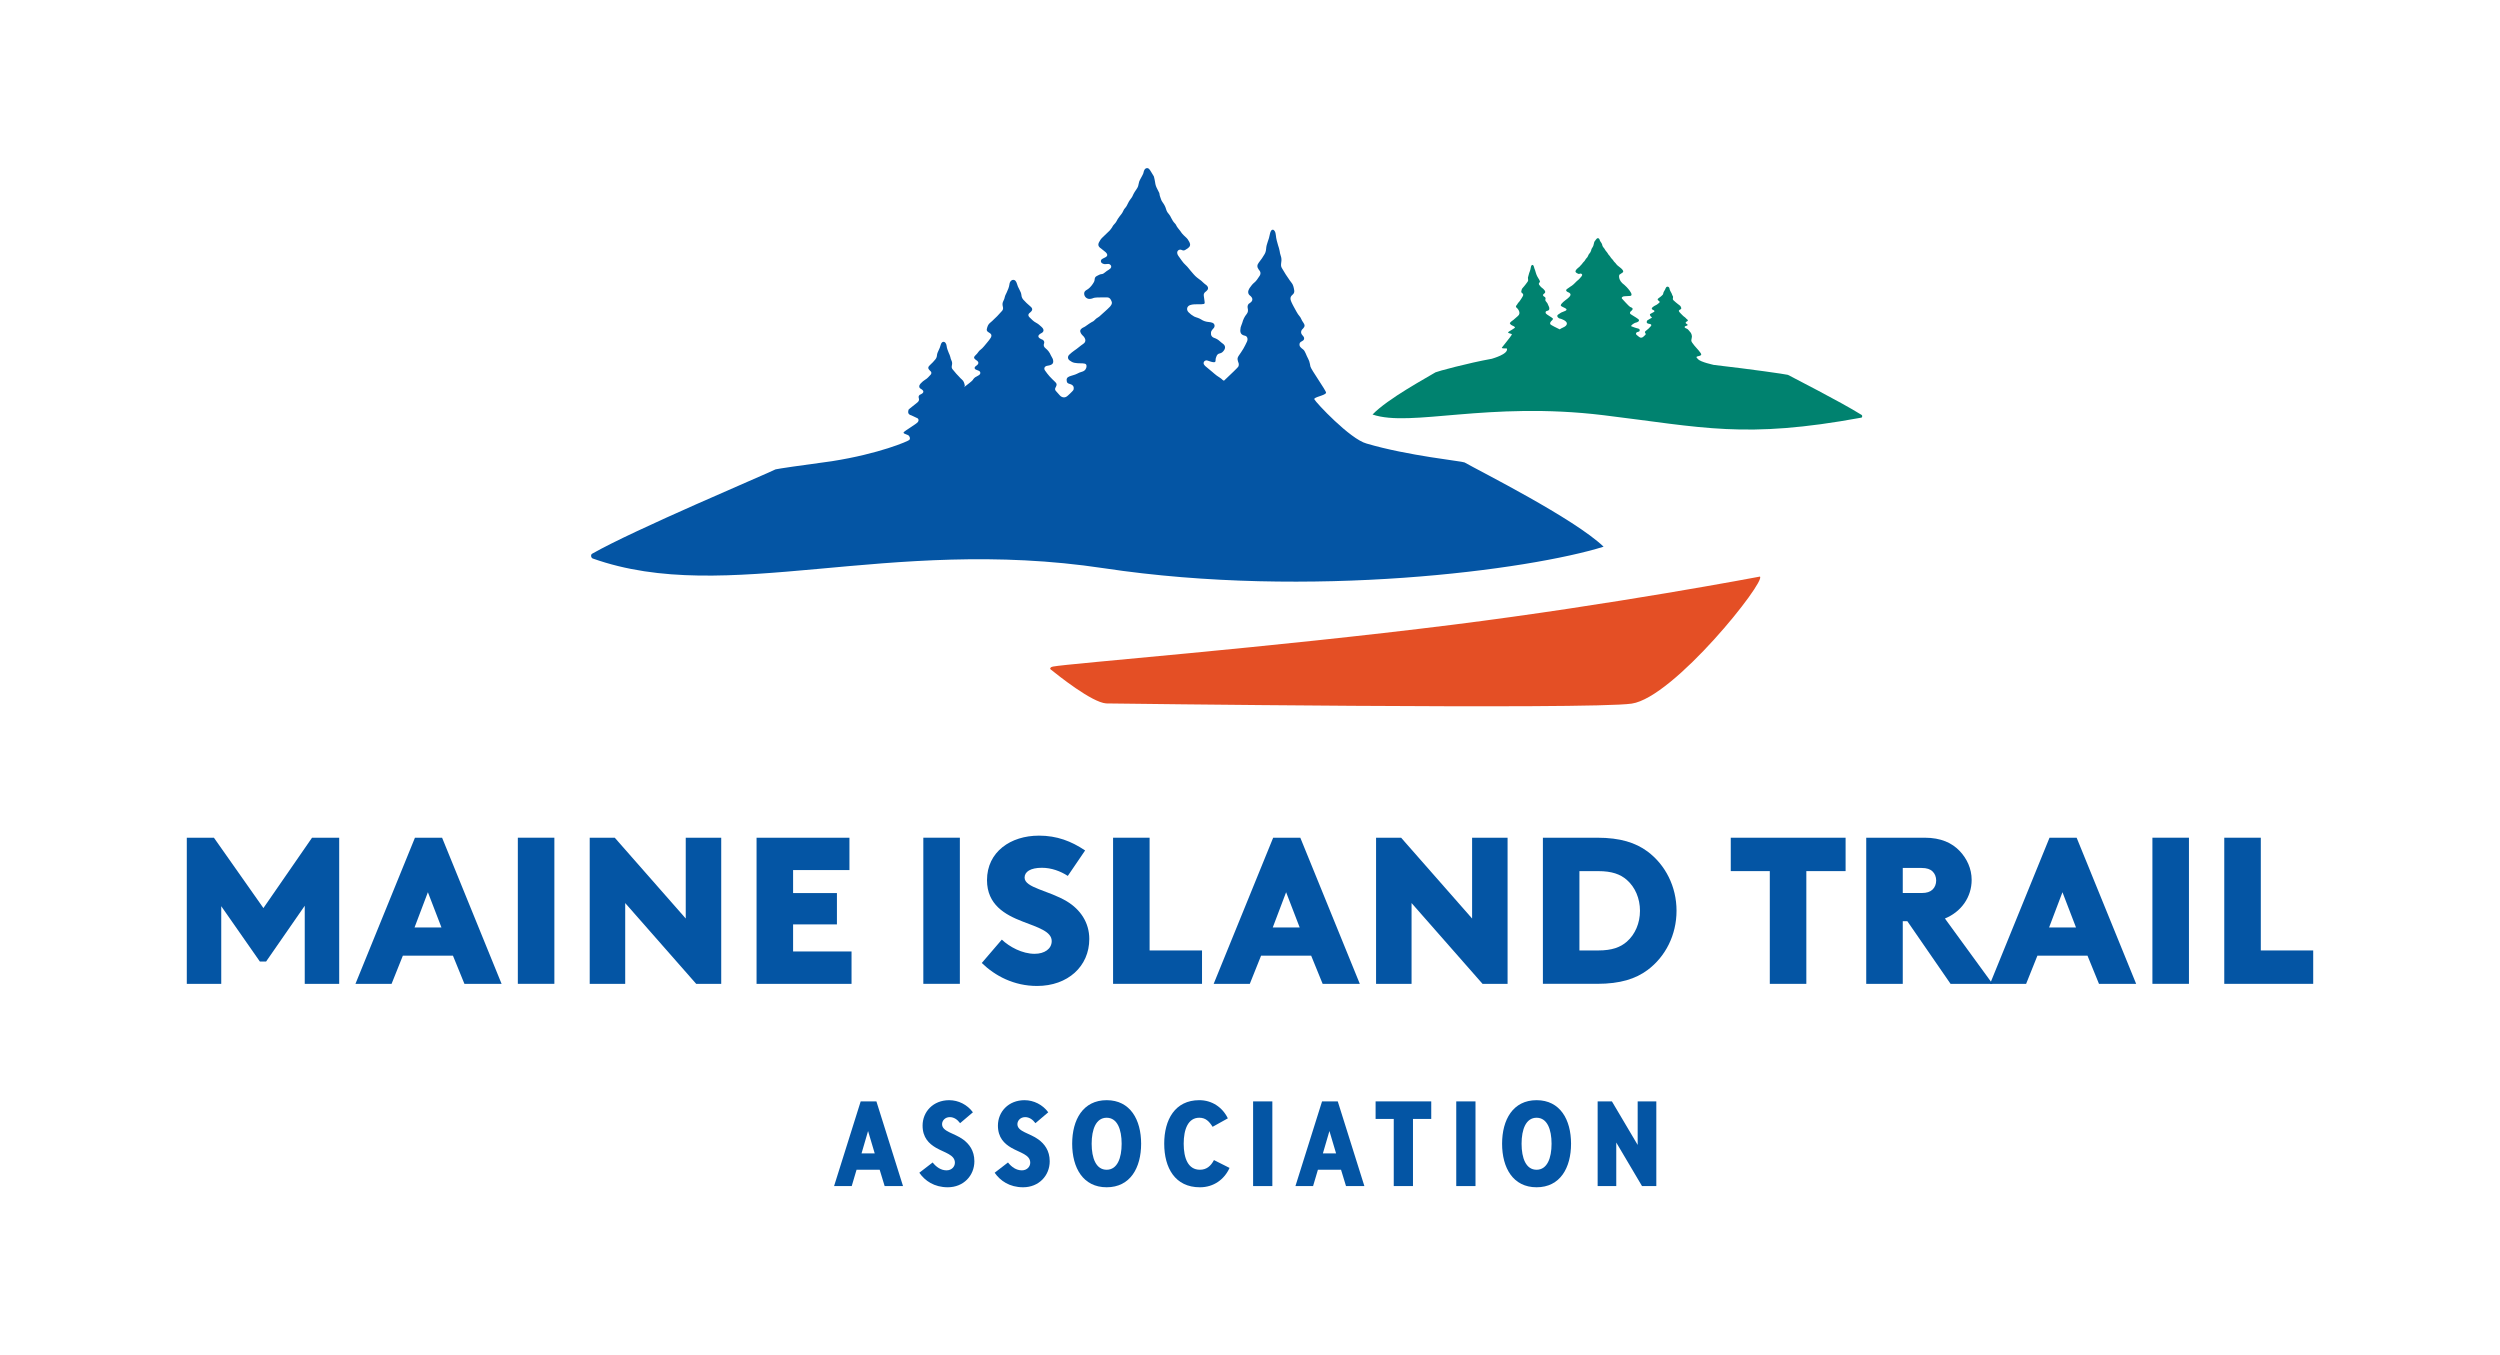 <svg viewBox="0 0 218.42 118.42" xmlns="http://www.w3.org/2000/svg"><g fill="#0455a4"><path d="m16.32 85.957v-12.767h2.37l4.324 6.146 4.248-6.146h2.373v12.767h-3.01v-6.822l-3.375 4.87h-.547l-3.373-4.833v6.786z"/><path d="m31.055 85.957 5.198-12.767h2.372l5.198 12.767h-3.247l-1.003-2.463h-4.376l-.986 2.463zm5.162-4.925h2.353l-1.186-3.081z"/><path d="m45.242 73.188h3.192v12.767h-3.192z"/><path d="m51.522 85.957v-12.767h2.189l6.201 7.059v-7.059h3.1v12.767h-2.187l-6.202-7.059v7.059z"/><path d="m66.099 85.957v-12.767h8.115v2.826h-4.923v2.008h3.83v2.736h-3.83v2.37h5.106v2.828z"/><path d="m80.669 73.188h3.192v12.767h-3.192z"/><path d="m90.755 73.007c1.605 0 2.846.492 4.05 1.295l-1.514 2.225c-.639-.419-1.441-.711-2.261-.711-1.004 0-1.514.347-1.514.858 0 .894 2.097 1.113 3.701 2.079 1.169.711 1.952 1.842 1.952 3.283 0 2.391-1.878 4.105-4.561 4.105-2.023 0-3.665-.877-4.832-2.007l1.75-2.042c.675.639 1.787 1.24 2.864 1.24.875 0 1.495-.437 1.495-1.112 0-.839-1.186-1.186-2.553-1.714-1.514-.585-3.1-1.459-3.1-3.611 0-2.481 2.079-3.886 4.523-3.886"/><path d="m100.438 73.189v9.85h4.58v2.917h-7.771v-12.767z"/><path d="m106.036 85.957 5.198-12.767h2.372l5.198 12.767h-3.247l-1.003-2.463h-4.376l-.986 2.463zm5.162-4.925h2.353l-1.186-3.081z"/><path d="m120.224 85.957v-12.767h2.189l6.201 7.059v-7.059h3.1v12.767h-2.187l-6.202-7.059v7.059z"/><path d="m134.8 73.189h4.744c2.023 0 3.356.438 4.395 1.203 1.567 1.169 2.536 3.066 2.536 5.18 0 2.116-.968 4.013-2.536 5.18-1.039.766-2.372 1.203-4.395 1.203h-4.744v-12.767zm4.833 9.85c1.203 0 1.933-.274 2.499-.766.73-.639 1.15-1.623 1.15-2.7 0-1.075-.419-2.061-1.15-2.7-.566-.492-1.296-.765-2.499-.765h-1.642v6.931h1.642z"/><path d="m154.624 85.957v-9.85h-3.411v-2.917h10.033v2.917h-3.43v9.85z"/><path d="m166.643 80.484h-.402v5.472h-3.192v-12.767h5.108c1.423 0 2.389.456 3.064 1.167.62.658 1.039 1.533 1.039 2.517 0 1.478-.875 2.774-2.336 3.375l4.16 5.709h-3.667l-3.775-5.472zm1.24-2.462c.475 0 .748-.11.949-.292.218-.2.328-.492.328-.803s-.11-.601-.328-.803c-.202-.183-.475-.292-.949-.292h-1.642v2.189h1.642z"/><path d="m173.864 85.957 5.198-12.767h2.37l5.199 12.767h-3.247l-1.004-2.463h-4.376l-.986 2.463h-3.154zm5.16-4.925h2.353l-1.184-3.081-1.169 3.081z"/><path d="m188.052 73.188h3.192v12.767h-3.192z"/><path d="m197.522 73.189v9.85h4.578v2.917h-7.77v-12.767z"/><path d="m76.855 102.197h-2.019l-.423 1.429h-1.542l2.325-7.398h1.374l2.325 7.398h-1.605zm-1.585-1.426h1.153l-.582-1.956z"/><path d="m83.881 98.129c-.233-.317-.539-.528-.899-.528-.432 0-.676.328-.676.614 0 .665 1.068.771 1.839 1.34.519.382.984.962.984 1.903 0 1.257-.951 2.272-2.326 2.272-1.184 0-1.996-.569-2.484-1.27l1.164-.897c.315.401.729.688 1.214.688.454 0 .73-.328.73-.667 0-.708-.899-.866-1.659-1.31-.591-.348-1.164-.875-1.164-1.933 0-1.205.919-2.22 2.326-2.22.803 0 1.585.393 2.071 1.058l-1.12.951z"/><path d="m90.463 98.129c-.233-.317-.539-.528-.899-.528-.432 0-.676.328-.676.614 0 .665 1.068.771 1.839 1.34.519.382.984.962.984 1.903 0 1.257-.951 2.272-2.326 2.272-1.184 0-1.996-.569-2.484-1.27l1.164-.897c.315.401.729.688 1.214.688.454 0 .73-.328.73-.667 0-.708-.899-.866-1.659-1.31-.593-.348-1.164-.875-1.164-1.933 0-1.205.919-2.22 2.326-2.22.803 0 1.585.393 2.071 1.058l-1.12.951z"/><path d="m96.686 96.121c2.061 0 3.012 1.702 3.012 3.805s-.951 3.804-3.012 3.804-3.012-1.7-3.012-3.804.951-3.805 3.012-3.805m0 6.078c.929 0 1.31-1.016 1.31-2.272 0-1.258-.382-2.272-1.31-2.272-.93 0-1.31 1.014-1.31 2.272 0 1.257.38 2.272 1.31 2.272"/><path d="m101.715 99.925c0-2.104.942-3.805 3.066-3.805 1.109 0 2.028.625 2.493 1.587l-1.331.74c-.306-.486-.614-.793-1.162-.793-.984 0-1.364 1.016-1.364 2.272 0 1.258.38 2.272 1.416 2.272.58 0 .951-.317 1.227-.845l1.363.686c-.454 1.004-1.385 1.692-2.589 1.692-2.176 0-3.118-1.702-3.118-3.805"/><path d="m109.481 96.227h1.681v7.398h-1.681z"/><path d="m117.163 102.197h-2.019l-.423 1.429h-1.542l2.325-7.398h1.374l2.325 7.398h-1.605zm-1.585-1.426h1.153l-.582-1.956z"/><path d="m125.045 97.759h-1.596v5.865h-1.68v-5.865h-1.586v-1.533h4.862z"/><path d="m127.23 96.227h1.681v7.398h-1.681z"/><path d="m134.247 96.121c2.061 0 3.012 1.702 3.012 3.805s-.951 3.804-3.012 3.804c-2.06 0-3.012-1.7-3.012-3.804s.953-3.805 3.012-3.805m0 6.078c.929 0 1.31-1.016 1.31-2.272 0-1.258-.382-2.272-1.31-2.272s-1.31 1.014-1.31 2.272c0 1.257.382 2.272 1.31 2.272"/><path d="m140.83 96.227 2.25 3.804v-3.804h1.629v7.398h-1.249l-2.25-3.805v3.805h-1.627v-7.398z"/></g><path d="m96.645 61.457c-1.262-.09-4.229-2.474-4.849-2.97-.093-.074-.03-.207.191-.249 1.359-.27 18.902-1.643 34.946-3.657 13.983-1.758 26.828-4.206 26.828-4.206.563.407-7.518 10.563-11.205 11.099-3.687.536-45.911-.017-45.911-.017" fill="#e44f25"/><path d="m162.652 36.255c-1.881-1.175-6.029-3.274-6.441-3.504-.254-.065-3.083-.476-6.494-.871h.003c.016-.005-1.181-.243-1.378-.517-.038-.054-.106-.084-.12-.145-.028-.131.336-.063.41-.23.052-.112-.468-.634-.588-.784-.071-.09-.136-.183-.207-.274-.054-.068-.079-.15-.066-.233.008-.058.017-.118.033-.177.025-.091.022-.181-.008-.271-.011-.028-.021-.054-.03-.082-.016-.058-.054-.109-.099-.158-.049-.051-.095-.106-.137-.163-.041-.055-.088-.102-.161-.129-.039-.014-.074-.033-.11-.052-.017-.009-.036-.019-.049-.033-.049-.049-.03-.112.041-.137.047-.016.096-.028.14-.047.063-.027.069-.081.017-.118-.028-.021-.061-.038-.09-.058-.063-.05-.061-.107.005-.155.021-.014.043-.022.063-.035s.041-.027.057-.043c.033-.033.033-.06.002-.095-.011-.013-.022-.022-.033-.033-.055-.043-.109-.087-.15-.142-.016-.024-.041-.044-.069-.06-.134-.084-.224-.199-.333-.301-.049-.044-.088-.093-.131-.142-.016-.021-.032-.043-.041-.065-.021-.052-.003-.095.052-.128.03-.019.065-.033.096-.052.043-.028.066-.066.054-.112-.028-.091-.061-.181-.162-.243-.06-.036-.11-.085-.166-.128-.049-.038-.099-.077-.145-.117-.073-.063-.14-.131-.214-.192-.044-.041-.058-.084-.049-.136.003-.014.005-.03.008-.043.025-.074.017-.145-.03-.213-.028-.043-.047-.091-.058-.139-.016-.063-.057-.115-.087-.173-.054-.099-.11-.199-.125-.311-.006-.049-.028-.095-.071-.132-.06-.052-.156-.051-.21.008-.022.024-.043.054-.052.084-.028.087-.074.169-.126.249-.043.065-.079.132-.087.208-.008.081-.055.147-.128.2-.038.028-.066.061-.104.091-.058.046-.117.09-.178.133-.106.072-.107.14-.002.214.019.016.039.027.057.043.046.038.051.079.017.123-.006.009-.014.017-.024.025-.095.074-.18.158-.298.208-.096.041-.177.098-.252.158-.016.014-.03.027-.044.04-.076.074-.061.155.046.199.036.016.074.035.102.058.054.039.051.09-.005.128-.03.019-.311.175-.328.184-.057.032-.005.118.019.172.036.079.186.109.112.158-.107.073-.364.199-.382.226-.013.019-.028.036-.035.057-.047.132-.014.207.161.241.036.008.076.011.112.019.107.022.143.101.08.177-.063.074-.128.148-.202.216-.08.076-.17.145-.259.216-.073.06-.085.101-.039.178.013.017.028.035.036.055.014.038.009.076-.028.107-.058.054-.117.11-.175.164-.044.043-.096.069-.161.079-.082.013-.148-.021-.207-.063-.068-.052-.136-.104-.2-.161-.027-.024-.058-.049-.068-.087-.017-.082.019-.143.115-.178.033-.013.071-.022.107-.032.051-.011.077-.036.09-.079.027-.098-.006-.156-.118-.194-.061-.021-.128-.033-.191-.05-.052-.016-.106-.027-.153-.05-.074-.035-.263-.091-.271-.101-.063-.077.29-.3.379-.312.087-.013.158-.046.227-.09.096-.061.099-.158.006-.226-.069-.05-.137-.104-.214-.147-.145-.077-.271-.178-.413-.259-.077-.041-.107-.099-.09-.172.011-.036.039-.068.066-.099.019-.024.049-.039.071-.06.024-.025.049-.05.066-.077.047-.077.032-.129-.055-.183-.013-.008-.028-.014-.043-.022-.033-.014-.069-.025-.101-.043-.12-.069-.648-.667-.667-.681-.156-.121.024-.252.167-.249.08 0 .397-.027.43-.025.593.025-.326-.896-.419-.96-.607-.429-.464-.888-.443-.9.066-.047.137-.093.207-.139.016-.011.035-.021.051-.032.079-.055.096-.121.052-.196s-.095-.14-.169-.196c-.107-.084-.214-.169-.319-.256-.043-.038-.077-.082-.114-.125-.008-.008-.011-.019-.017-.028-.044-.074-.133-.12-.175-.191-.043-.069-.088-.136-.148-.196-.063-.065-.129-.131-.167-.21-.019-.036-.044-.071-.074-.099-.066-.055-.106-.125-.145-.194-.022-.043-.054-.08-.082-.118-.039-.05-.093-.095-.12-.148-.052-.107-.126-.199-.203-.29-.046-.057-.068-.121-.079-.189-.009-.054-.032-.101-.061-.147-.032-.047-.065-.091-.091-.139-.027-.047-.061-.091-.071-.147-.003-.03-.024-.058-.039-.087-.043-.068-.137-.084-.202-.033-.03.024-.054.055-.076.084-.043.057-.084.114-.125.17-.009.013-.021.025-.025.036-.019.072-.043.145-.054.218-.013.085-.041.164-.09.24-.028.044-.054.087-.08.131-.011.021-.027.04-.027.058-.003.077-.047.143-.071.214-.014.043-.044.084-.076.12-.071.08-.126.166-.158.262-.021.065-.06.121-.117.172-.049.046-.085.106-.118.161-.043.073-.091.142-.161.199-.021.019-.041.038-.052.06-.046.088-.128.156-.197.232-.027.03-.051.066-.08.093-.051.047-.102.095-.161.136-.076.052-.129.12-.172.191-.058.096-.036.169.069.232.036.022.076.041.115.061.046.027.093.03.145.013.014-.006.03-.013.046-.017.104-.021.197.049.177.137-.008.033-.027.069-.051.096-.11.118-.197.252-.336.353-.085.061-.15.143-.226.213-.091.087-.173.181-.284.254-.036.024-.072.049-.11.069-.06.033-.115.071-.164.115-.038.033-.084.058-.125.087-.005.003-.008.005-.013.006-.142.095-.101.183-.008.246.013.008.027.016.039.025.058.038.557.15.002.577-.248.192-.574.421-.593.593s1.014.306.175.574c-.098.03-.18.071-.254.131-.043.033-.091.06-.139.091-.096.061-.115.145-.051.232.049.063.11.115.205.129.069.009.598.183.598.432 0 .251-.396.367-.467.41-.054.033-.106.068-.161.099-.232-.107-.77-.38-.809-.435-.03-.039-.035-.084-.022-.132.006-.024.019-.046.028-.068.038-.095.268-.222.202-.315-.058-.084-.555-.347-.607-.438s-.022-.189.065-.216c.03-.011.061-.014.091-.024.142-.043.169-.134.131-.298-.006-.025-.019-.046-.028-.071-.014-.033-.033-.066-.046-.101-.041-.132-.107-.241-.194-.33-.06-.061-.084-.132-.054-.229.021-.066-.005-.131-.051-.169-.014-.011-.032-.016-.047-.025-.027-.017-.055-.035-.079-.058-.044-.047-.047-.109-.006-.158.025-.028.055-.052.085-.073.087-.054.099-.153.036-.244-.009-.016-.022-.033-.035-.047-.061-.074-.128-.145-.203-.194-.098-.063-.167-.167-.243-.259-.008-.009-.014-.021-.021-.03-.025-.055-.021-.106.016-.153.013-.019.03-.033.046-.05.084-.095-.125-.322-.232-.541-.106-.221-.142-.435-.173-.506-.041-.098-.079-.199-.102-.307-.008-.036-.024-.073-.043-.102-.043-.073-.121-.074-.17-.008-.033.046-.051.101-.057.163-.013.136-.058.259-.101.382-.025.071-.058.137-.071.214-.009.06-.024.12-.047.172-.038.085-.044.17-.025.263.003.016.005.035.008.052.008.063-.005.117-.041.166-.058.079-.115.161-.175.238-.036.05-.076.098-.115.145-.046.054-.087.112-.136.158-.082.076-.109.184-.131.3-.011.057.008.102.043.137.025.022.054.041.079.063.044.041.058.093.041.159-.008.028-.021.055-.033.079-.033.06-.066.121-.104.175-.09.128-.162.27-.273.372-.021.021-.043.046-.057.074-.032.068-.074.121-.12.177-.009.011-.019.025-.027.038-.025.044-.025.076.002.118.013.019.028.036.046.052.016.016.035.027.049.043.057.06.371.424.054.678-.028.022-.347.312-.38.331-.058.032-.355.251-.315.315.137.227.282.156.44.328.069.077-.549.358-.591.442-.057.112.375.104.317.214-.096.186-.819 1.049-.864 1.124-.063.107.38.065.437.077.169.5-1.287.885-1.298.896-.002 0 .003.002.002.002-2.101.375-4.833 1.121-4.941 1.188-.676.421-4.173 2.295-5.502 3.687 3.335 1.14 10.042-1.169 20.181.06 8.684 1.054 12.288 2.094 22.526.213.084-.016.104-.186.027-.235" fill="#00826f"/><path d="m114.829 34.884c-.082-.192 1.009-.339 1.027-.577.013-.17-1.321-2.033-1.369-2.29-.016-.077-.03-.153-.044-.232-.028-.167-.084-.311-.154-.446-.079-.145-.148-.303-.214-.464-.066-.156-.139-.29-.252-.367-.061-.039-.117-.096-.173-.147-.027-.027-.055-.055-.076-.091-.076-.14-.046-.325.066-.394.071-.046.148-.08.218-.134.099-.076.109-.227.027-.338-.046-.06-.096-.107-.14-.169-.099-.14-.096-.3.008-.435.032-.036.066-.065.098-.101.032-.036.063-.073.088-.118.052-.098.051-.169.002-.271-.014-.032-.033-.061-.051-.09-.085-.126-.17-.251-.232-.407-.025-.066-.068-.123-.109-.172-.21-.233-.352-.563-.522-.853-.074-.126-.136-.268-.202-.405-.025-.057-.049-.118-.065-.181-.033-.153-.006-.274.082-.369.046-.052.099-.093.148-.148.068-.077.104-.183.084-.314-.043-.263-.093-.516-.252-.689-.095-.106-.173-.241-.26-.364-.076-.11-.153-.218-.226-.333-.112-.18-.219-.371-.333-.55-.071-.11-.095-.237-.077-.383.003-.041.006-.08.013-.12.038-.211.025-.408-.049-.606-.044-.118-.071-.26-.09-.396-.025-.18-.088-.33-.136-.494-.08-.282-.17-.566-.194-.878-.011-.145-.044-.271-.11-.379-.095-.15-.244-.147-.328.019-.035.069-.066.153-.08.236-.044.252-.115.484-.199.711-.066.183-.121.379-.134.593-.013.23-.087.413-.199.569-.058.08-.106.177-.162.259-.091.129-.183.256-.279.377-.162.207-.166.397-.002.615.028.04.061.073.088.115.071.11.079.226.028.352-.011.025-.025.049-.038.069-.148.213-.281.451-.467.595-.148.115-.274.278-.393.451-.024.035-.047.071-.068.109-.12.211-.096.438.069.565.058.044.117.099.162.166.082.114.076.256-.009.363-.044.055-.101.093-.153.136-.028.024-.061.033-.09.058-.09.088-.134.235-.096.388.058.225.013.386-.102.527-.167.203-.295.454-.375.76-.022.082-.058.156-.087.235-.019.054-.043.104-.054.161-.072.377-.022.588.251.689.058.021.118.028.175.05.167.066.226.287.126.503-.099.21-.2.421-.314.615-.128.214-.267.415-.405.615-.115.169-.133.284-.06.503.017.052.043.102.054.158.024.112.014.214-.041.307-.041.068-.612.625-1.24 1.213-.043-.019-.09-.033-.12-.065-.147-.158-.338-.251-.508-.375-.136-.099-.26-.214-.39-.323-.211-.177-.424-.35-.632-.527-.032-.027-.051-.065-.077-.095-.066-.087-.072-.186-.017-.274.054-.088.148-.121.252-.114.032.003.061.017.093.027.085.028.167.061.254.085.077.021.156.041.237.047.129.009.178-.035.173-.172-.003-.136.039-.257.091-.375.052-.117.137-.199.27-.221.181-.033.3-.153.393-.3.125-.199.087-.393-.096-.535-.09-.069-.184-.134-.267-.213-.143-.136-.3-.237-.49-.301-.243-.08-.331-.249-.301-.489.013-.104.072-.181.131-.257.038-.052.093-.091.128-.147.109-.169.047-.367-.139-.437-.096-.036-.203-.057-.306-.065-.249-.019-.476-.088-.683-.229-.085-.058-.186-.096-.284-.134-.106-.043-.221-.063-.319-.117-.184-.102-.353-.229-.5-.383-.203-.218-.134-.525.15-.617.107-.036.222-.058.334-.063.219-.013.44-.006.658-.011.065-.002.129-.008.192-.021.054-.009.085-.051.087-.104 0-.055-.009-.112-.017-.169-.021-.145-.039-.29-.061-.434-.024-.142.021-.256.131-.345.025-.019.052-.038.077-.058.18-.145.259-.347-.017-.565-.006-.003-.016-.006-.021-.011-.082-.066-.17-.128-.241-.203-.093-.102-.202-.186-.315-.263-.074-.05-.143-.106-.213-.162-.21-.167-.371-.382-.547-.582-.143-.164-.268-.35-.43-.494-.267-.233-.435-.539-.647-.815-.047-.061-.082-.142-.096-.219-.041-.205.137-.366.338-.315.033.008.061.024.09.036.098.043.191.033.278-.025.074-.049.153-.093.226-.145.199-.147.241-.311.131-.531-.084-.167-.186-.32-.334-.443-.11-.093-.21-.2-.307-.309-.058-.066-.102-.145-.154-.216-.131-.175-.289-.33-.377-.535-.022-.05-.061-.096-.102-.136-.133-.134-.227-.292-.311-.462-.061-.129-.129-.263-.226-.369-.109-.117-.183-.246-.224-.396-.06-.222-.167-.42-.303-.606-.06-.084-.12-.177-.145-.276-.046-.163-.131-.315-.136-.49-.002-.046-.032-.091-.054-.134-.051-.102-.099-.205-.153-.304-.093-.173-.15-.356-.173-.552-.021-.169-.066-.334-.104-.5-.008-.03-.03-.058-.047-.085-.079-.131-.156-.263-.24-.393-.041-.068-.087-.139-.145-.194-.125-.115-.307-.077-.388.076-.033.065-.071.133-.079.202-.014.128-.084.229-.134.336-.052.11-.115.213-.173.32-.06.107-.102.218-.12.341-.021.155-.063.304-.153.434-.148.213-.29.426-.39.67-.052.123-.154.226-.23.341-.057.088-.117.177-.159.273-.074.161-.151.317-.278.45-.06.065-.107.145-.14.226-.077.183-.2.334-.323.482-.115.14-.202.292-.284.451-.084.166-.254.271-.338.442-.011.021-.019.046-.033.065-.072.098-.136.202-.221.289-.199.2-.404.396-.612.587-.14.129-.24.281-.322.451-.087.175-.054.325.099.454.03.025.066.046.096.069.134.107.268.211.399.322.036.03.069.068.093.109.079.126.058.222-.069.309-.046.03-.099.052-.148.077-.065.035-.134.061-.192.102-.139.098-.139.262-.002.364.027.017.057.03.087.043.109.05.221.047.336.027.088-.016.177-.016.259.032.136.077.164.237.057.35-.038.04-.082.076-.133.106-.133.077-.256.166-.375.265-.071.06-.151.12-.257.126-.159.009-.287.102-.426.167-.125.06-.18.151-.191.287-.005.079-.019.166-.058.233-.133.232-.29.448-.508.612-.063.049-.139.085-.205.131-.128.088-.167.213-.137.363.046.24.274.405.514.374.065-.009.133-.014.191-.04.145-.065.296-.082.451-.085.276-.005.552-.002.828-.006.169-.003.273.085.347.226.125.23.114.345-.057.553-.016.017-.032.036-.049.054-.285.296-.609.555-.908.836-.036.032-.077.06-.12.082-.102.052-.186.128-.267.208-.047.044-.088.101-.143.129-.256.125-.479.297-.711.457-.058.041-.128.068-.192.101-.028.016-.057.03-.084.051-.167.123-.197.24-.104.419.033.065.08.123.128.177.041.05.099.087.136.139.051.072.106.148.125.232.038.164-.022.298-.169.394-.276.183-.517.418-.796.596-.148.096-.281.221-.413.338-.178.159-.172.379.014.52.131.099.27.178.437.207.169.028.336.046.508.041.121-.003.244.005.363.028.129.027.169.099.169.23 0 .189-.123.401-.386.475-.159.043-.304.099-.448.181-.09.05-.194.079-.293.112-.123.041-.251.071-.371.12-.213.085-.276.219-.224.446.022.096.077.155.173.183.069.019.14.043.207.071.183.082.252.219.218.41-.014.088-.076.145-.129.202-.121.129-.252.249-.385.369-.112.101-.236.173-.397.145-.123-.022-.224-.082-.307-.178-.112-.128-.224-.257-.339-.38-.069-.074-.079-.159-.051-.249.014-.046.044-.085.066-.129.088-.177.068-.271-.076-.407-.169-.163-.342-.325-.498-.5-.139-.156-.265-.326-.386-.498-.123-.173-.051-.353.156-.407.071-.017.143-.024.214-.041.338-.081.401-.252.309-.56-.013-.044-.043-.087-.066-.128-.035-.065-.079-.125-.106-.192-.099-.246-.256-.45-.462-.615-.142-.115-.199-.244-.128-.427.047-.123-.008-.243-.117-.314-.033-.022-.076-.028-.11-.047-.066-.035-.134-.065-.191-.11-.104-.088-.11-.202-.011-.293.058-.055.128-.099.2-.136.203-.101.233-.287.087-.457-.027-.032-.055-.06-.084-.088-.147-.14-.303-.273-.484-.366-.23-.117-.393-.309-.574-.481-.019-.016-.035-.036-.047-.057-.063-.101-.052-.196.033-.285.033-.033.074-.061.11-.093.202-.177.199-.33-.002-.498-.118-.098-.233-.2-.344-.306-.071-.066-.129-.145-.2-.208-.139-.126-.229-.274-.244-.464-.014-.173-.084-.333-.167-.479-.101-.184-.189-.372-.243-.577-.017-.068-.057-.136-.101-.191-.102-.136-.287-.136-.402-.016-.082.087-.123.189-.136.306-.03.256-.14.484-.24.713-.058.133-.137.254-.167.401-.024.11-.057.224-.114.32-.09.161-.104.32-.06.492.009.032.013.065.019.095.019.12-.009.222-.096.312-.14.147-.271.3-.41.446-.09.095-.186.18-.278.268-.107.101-.205.211-.322.296-.194.14-.257.345-.307.56-.027.106.017.192.101.254.058.046.125.077.183.12.107.077.14.173.101.298-.017.054-.049.102-.08.148-.08.112-.158.227-.249.328-.208.235-.383.503-.642.692-.052.04-.102.085-.134.139-.077.128-.181.229-.285.33-.022.024-.044.047-.063.073-.061.084-.061.14.003.221.03.036.068.066.107.096s.082.052.12.082c.129.11.134.238.011.353-.054.049-.118.088-.172.136-.102.09-.09.213.032.274.087.043.18.071.268.107.137.057.175.205.082.32-.027.03-.061.054-.095.074-.069.043-.137.087-.211.12-.14.061-.232.17-.311.297-.054.085-.471.401-.758.623.039-.049.08-.101.063-.173-.041-.189-.09-.369-.246-.494-.095-.074-.175-.173-.259-.262-.076-.077-.153-.154-.224-.236-.112-.129-.218-.267-.33-.394-.069-.079-.091-.17-.076-.274.003-.028.006-.057.013-.085.038-.153.025-.293-.047-.434-.044-.087-.072-.186-.09-.284-.025-.128-.087-.236-.136-.355-.079-.2-.169-.404-.191-.628-.013-.102-.046-.194-.11-.271-.091-.107-.241-.104-.323.013-.035.05-.066.11-.08.17-.044.181-.114.347-.196.511-.066.129-.123.268-.134.423-.013.166-.085.296-.196.408-.058.057-.104.126-.161.184-.09.093-.183.183-.276.27-.164.148-.164.285-.002.44.028.028.061.052.087.084.071.077.079.161.028.251-.013.019-.024.036-.038.051-.147.151-.278.322-.462.424-.145.084-.27.2-.39.323-.022.025-.046.05-.066.079-.118.15-.095.314.071.404.057.032.114.071.159.118.08.082.076.183-.009.26-.044.041-.101.066-.15.098-.03.016-.063.022-.091.041-.087.063-.133.167-.093.278.055.161.011.278-.102.377-.167.147-.782.609-.793.65-.072.271-.022.421.249.494.057.014.399.199.454.214.166.047.222.205.125.358s-1.131.76-1.243.897c-.126.155.401.188.471.345.019.036.043.073.054.112.024.081.016.155-.041.221-.085.102-2.616 1.208-6.769 1.859-2.769.371-4.646.648-4.92.713-.795.408-12.387 5.289-16.021 7.369-.151.087-.102.361.054.418 11.725 4.167 25.681-2.007 44.651.849 18.042 2.716 37.223.137 43.664-1.88-2.569-2.466-10.848-6.619-12.152-7.363-.191-.109-4.966-.585-8.555-1.649-1.435-.38-4.452-3.605-4.562-3.864" fill="#0455a4"/></svg>